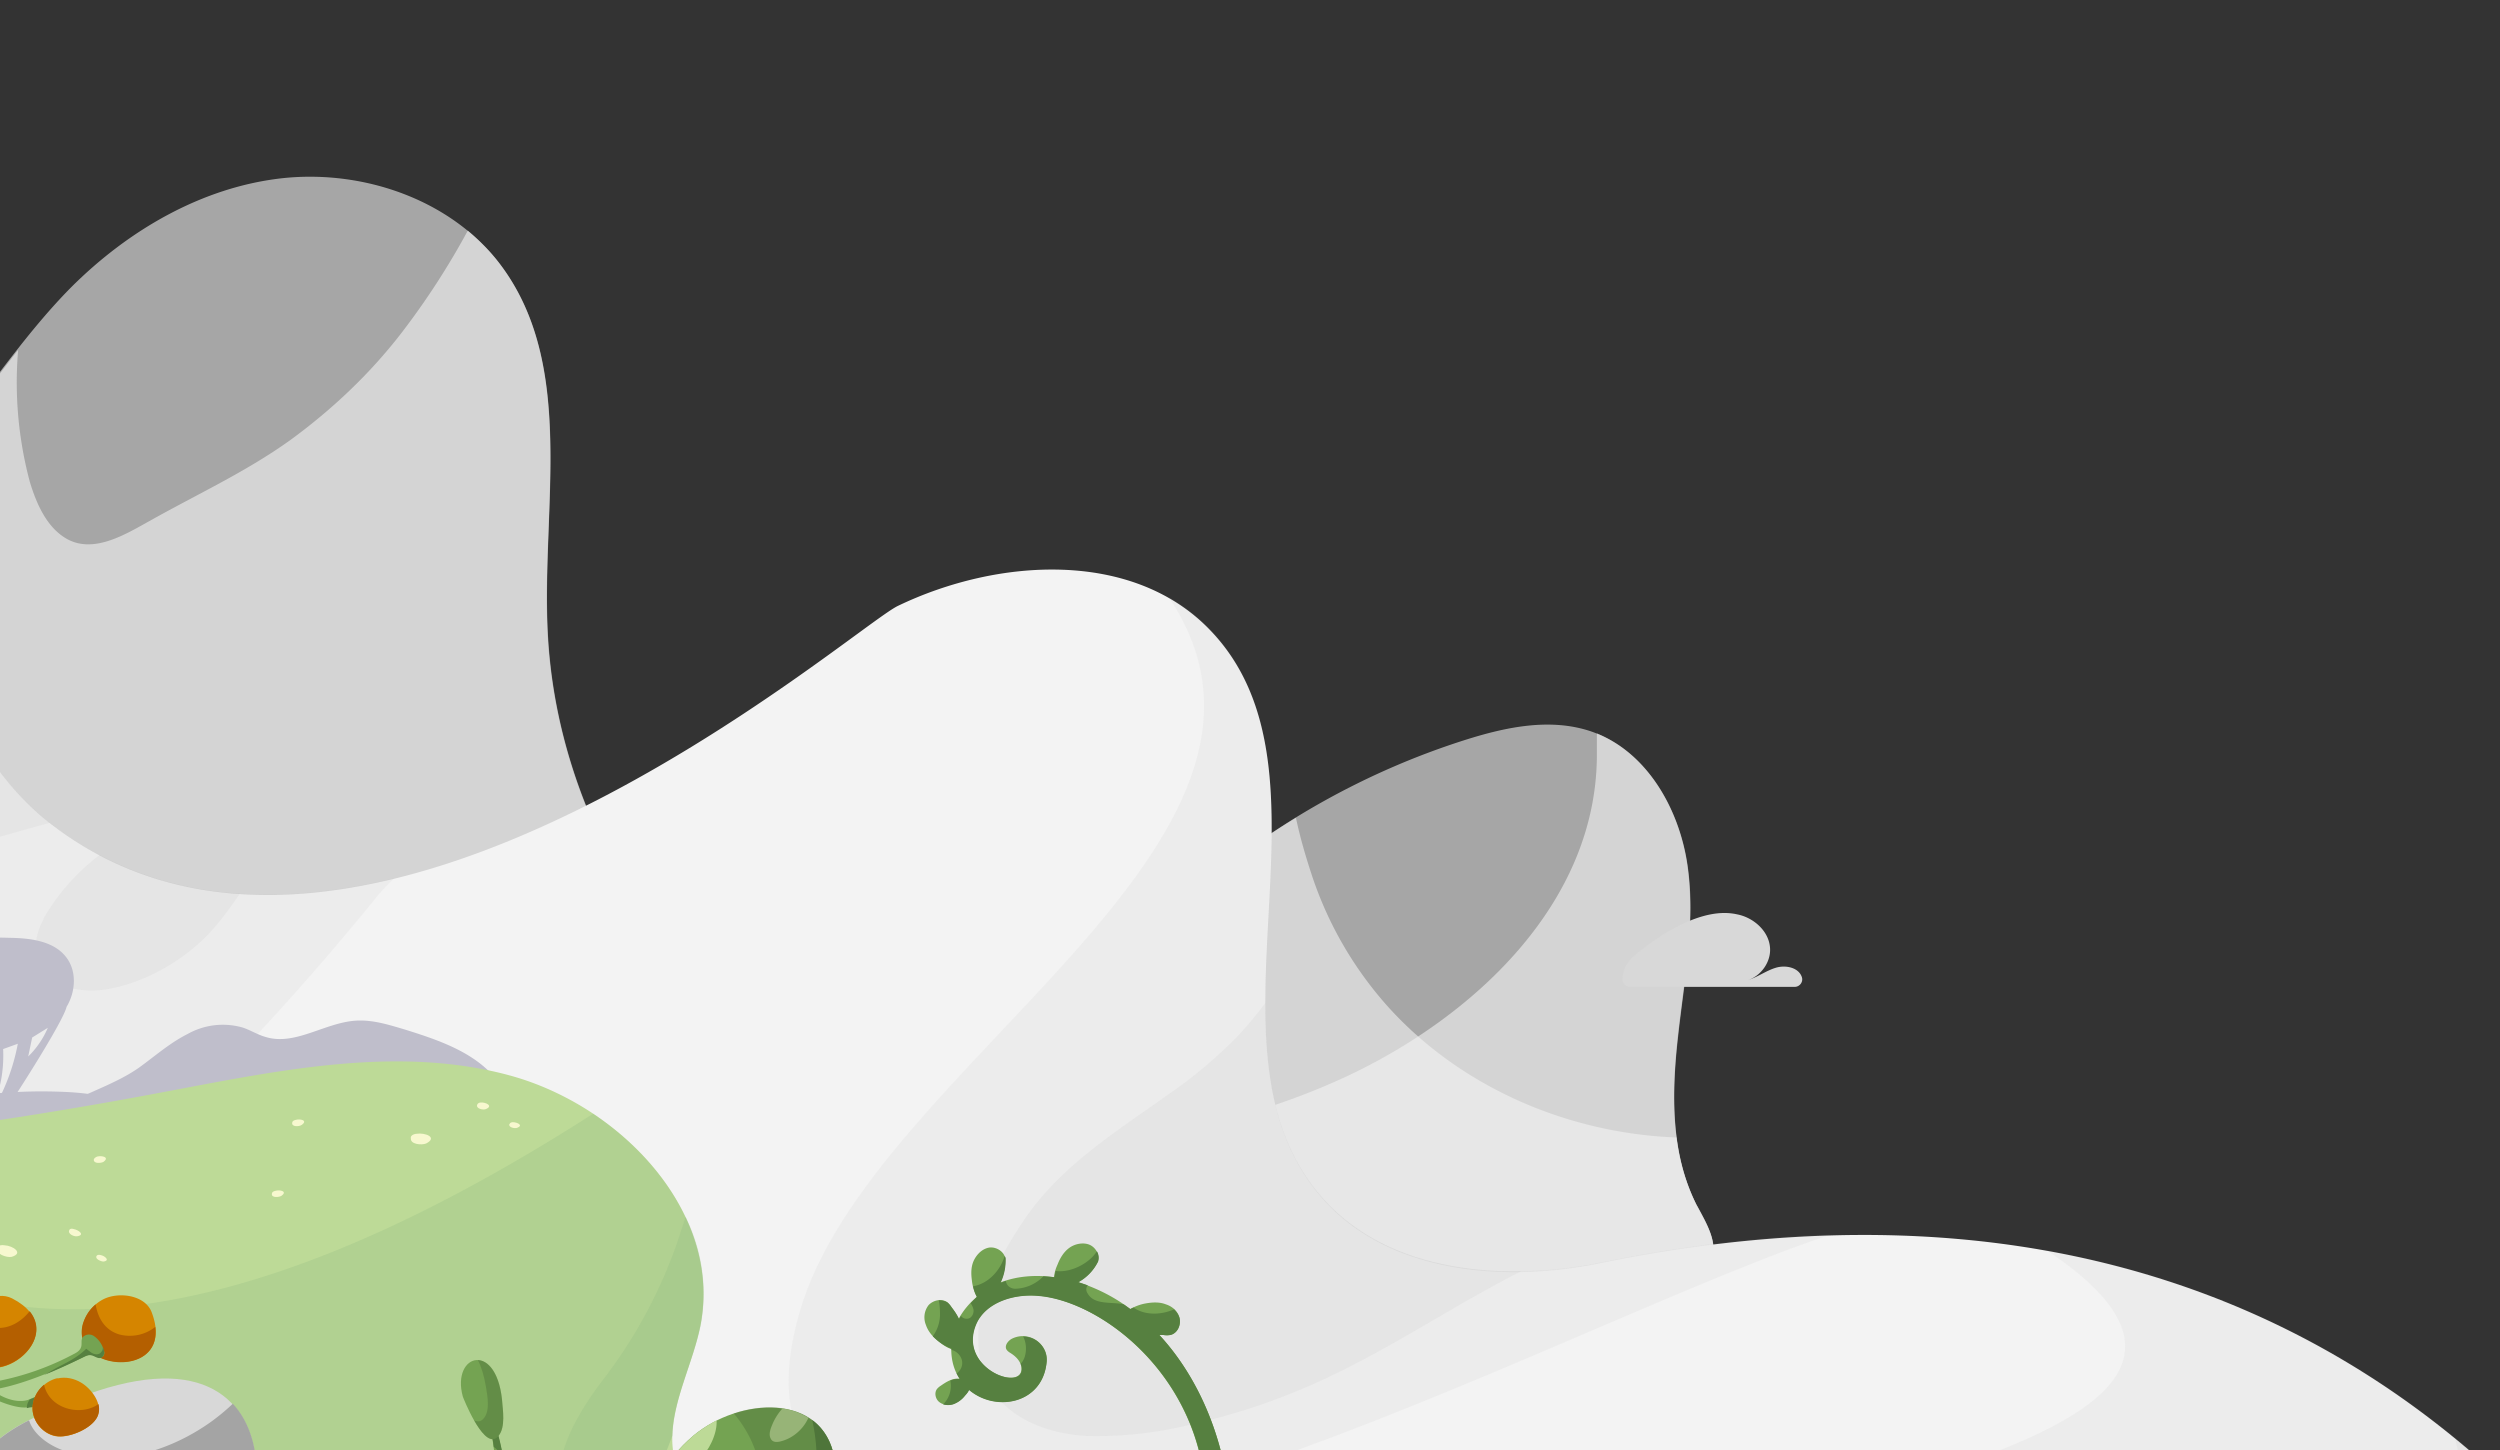 <svg xmlns="http://www.w3.org/2000/svg" width="800" height="464" fill="none"><rect width="100%" height="100%" fill="#333333" stroke="none"/><g clip-path="url(#a)"><mask id="b" width="1446" height="601" x="-571" y="-43" maskUnits="userSpaceOnUse" style="mask-type:alpha"><path fill="#FF9797" d="M-571-42.7H875v600H-571z"/></mask><g mask="url(#b)"><path fill="#F3F3F3" d="M351.7 307.1c12.4-4.8 22-14.4 32-23 25-21.3 54.1-37.5 85.4-47.4 13-4.1 27-7 39.9-2.7 17.6 6 28.2 24.4 30.9 42.6 2.7 18.3-1 36.7-3 55-2 18.4-2.4 37.8 6.1 54.2 3 5.6 7 12 4.4 17.9-2.2 4.8-7.9 6.6-13 7.9a286.2 286.2 0 0 1-153.9-6c-12-3.8-24-8.7-33.7-16.8-16.2-13.9-22.6-34.5-25.3-54.9-1-7-4.9-22.4 1.6-26.6 4.4-2.6 21.3 2.6 28.6-.2Z" opacity=".6"/><path fill="#F3F3F3" d="M536.5 364c-34.7-1.3-69-16-92.3-41.8a119 119 0 0 1-24.6-42.7c-1.8-5.5-3.6-11.6-4.9-17.8a236.2 236.2 0 0 0-31 22.5c-10 8.6-19.6 18.3-32 23-7.2 2.9-24.1-2.3-28.5.5-6.4 4-2.5 19.5-1.6 26.5 2.7 20.4 9 41 25.3 55 9.6 8 21.6 13 33.7 16.8 49.4 16 103.3 18 153.8 5.9 5.2-1.3 11-3.2 13-8 2.8-5.7-1.3-12.2-4.3-17.8a68.2 68.2 0 0 1-6.6-22Z" opacity=".6"/><path fill="#F3F3F3" d="M543.1 385.9c-8.5-16.5-8.2-35.9-6.1-54.2 2-18.3 5.7-36.7 3-55-2.6-17.6-12.6-35.4-29-42v7.8c-.6 47.1-39.8 83.1-80.2 102a223.1 223.1 0 0 1-78.9 20.2c-7.5.5-15 .5-22.3.1 4 9.1 9.5 17.4 17.4 24.2 9.6 8 21.6 13 33.7 16.8 49.4 16 103.3 18 153.8 6 5.2-1.3 11-3.3 13-8 2.6-5.9-1.4-12.3-4.4-18Z" opacity=".6"/><path fill="#F3F3F3" d="M-578.5 22.3c30-14.2 52.2-40 75.3-63.5 26.7-27.3 56.9-53 93.5-64.6 36.7-11.5 81-5.7 106.6 22.7 31.4 35 24.6 87.9 30.3 134.3 4.2 34.5 17.4 69.3 43.9 92 18.2 15.7 41.3 24.6 64.4 31.4 36 10.8 76.7 17 109.9-.6C-21.1 156.2-4 119 22.7 92c18.3-18.3 42-32.2 67.9-35 25.8-2.7 53.6 6.9 69.3 27.4 24.5 32.3 13.4 77.5 15.3 117.7 4.3 90.2 81.2 164.3 167.6 193.5 17.2 5.8 35.7 10.8 48.5 23.6 22.9 23 18 60.6 9.7 91.8-5.8 21.8-13.3 44.6-31 58.7-18.6 14.9-44.3 16.8-68.2 17.1C153.8 589 8 555.5-136 522.2c-126.4-29.3-253.8-58.8-371.6-113-18.7-8.6-37.7-18.2-50.9-34-24.8-29.6-22.8-72-24.7-110.4A434.1 434.1 0 0 0-623.4 103c-5.5-11.7-40.3-67.6-29.1-76 5.5-4 28.7 4.3 36 4.2a93 93 0 0 0 38-9Z" opacity=".6"/><path fill="#F3F3F3" d="M391.4 419.3c-12.8-12.9-31.3-17.7-48.6-23.6-86.2-29.2-163.1-103.4-167.5-193.5-2-40.3 9.2-85.4-15.3-117.7-3-4-6.5-7.5-10.3-10.7a245.2 245.2 0 0 1-21.5 33.1c-10.1 13-22.1 24.3-35.4 34C78.7 151 63 158.2 47.9 166.7c-7.8 4.3-18.3 10.9-27.1 5.4-6.1-3.8-9.2-11.2-11.2-17.7A123 123 0 0 1 5.8 112c-18.2 23.2-34.4 48.6-60.3 62.3-33.2 17.6-73.9 11.4-109.9.6-23-6.9-46.2-15.8-64.3-31.4-26.5-22.8-39.7-57.6-44-92C-278.4 4.9-271.6-48-303-83c-25.5-28.5-69.9-34.3-106.5-22.7-36.8 11.4-67 37.1-93.7 64.4-23.1 23.5-45.4 49.3-75.3 63.5a94.2 94.2 0 0 1-37.8 9c-7.3.2-30.6-8-36-4-11.3 8.2 23.6 64.2 29 75.9a434.1 434.1 0 0 1 40.1 161.6c2 38.4 0 81 24.8 110.5 13.1 15.7 32.2 25.4 50.9 34 117.7 54.1 245.2 83.7 371.6 113C8.2 555.6 154.1 589 302 586.9c23.9-.4 49.5-2.2 68.2-17 17.7-14.2 25.2-37.1 31-58.8 8.2-31.3 13-68.8-9.8-91.8Z" opacity=".6"/><path fill="#F3F3F3" d="M-393.9 98C-243.9 43.7-220-83.1-138.6-93 6.5-110.3-32.8 135.5-23.8 187.9c5.1 29.3 17.4 58.8 41.3 76.7 98.5 74 254.9-63.5 269.8-70.7 32-15.4 75-18 99.7 7.5 44.8 46-6.4 134.6 36.5 182.5 21.2 23.7 58 26.7 89.2 20.2 337.4-68.9 415.4 283.3 393.7 313.6-25.6 36-182-23.8-226-16.7-203.6 32.9-411.8 9.2-616.7-14.6a8315 8315 0 0 1-318.8-41c-103.4-16.3-209.7-36.4-312.2-14.7-42.5-131-49.5-270.3-53-407.8-.7-29.1-1-141.4 47.6-129 30.3 7.8 55.1 19.3 87.6 19.8 31 .6 62.1-5 91.2-15.5Z"/><g opacity=".3"><path fill="#A4A4A4" d="M255.9 419.8c-3.2 11.1-5 23.2-2 34.5 22.6 86.2 210.4-12 306.9-50 8.2-3.3 16.5-6.4 24.9-9.2-22.9.7-47.1 3.5-73 8.8-31.3 6.4-68 3.4-89.2-20.3-43-47.8 8.3-136.4-36.5-182.5-4-4-8.3-7.3-13-10 52.8 78.5-95.4 149.8-118.1 228.7Z" opacity=".3"/><path fill="#888" d="M423.5 383.7c-15.3-17-18.6-39.2-18.6-62.7a127.6 127.6 0 0 1-8.3 10 145.8 145.8 0 0 1-22.4 19c-16.5 11.8-34.3 22.7-46 39.7-9 13.2-17.8 29.4-14.4 46 3.3 16 18.6 22.9 33.9 23.8a125 125 0 0 0 34.7-4c10.6-2.4 21.1-5.7 31.2-9.8 20-8 38-19.3 56.5-29.9 5.4-3 11-6.2 16.7-9-24 .5-47.7-5.8-63.3-23.1Z" opacity=".3"/><path fill="#A4A4A4" d="M655.1 400.2C771.6 478 452.4 489.4 269 570.7c64.7-1 347.5 140.5 411.6 130.1 44-7.1 200.4 52.7 226 16.7 18.1-25.4-34-278.2-251.4-317.3Z" opacity=".3"/><path fill="#888" d="M785.6 460.2c5.2 20.9 5 42.7-3.2 63.5-15.6 38.7-52.3 62.7-87.9 81.6a487 487 0 0 1-81.8 34 522.6 522.6 0 0 1-125.6 77.5c64.7-1 129.3-5.7 193.4-16 44-7.2 200.3 52.7 226 16.7 13.7-19.2-12.8-168.8-120.9-257.3Z" opacity=".3"/><path fill="#A4A4A4" d="M-68.6-63.1C-19.3 66.3-272.4 78.3-222 315.7c20.7 97 125 237.2 341.5-27.4 2-2.6 4.3-5 6.7-7.3-37.8 9.2-76.4 7.8-108.7-16.5-24-18-36.3-47.5-41.3-76.8-7.5-43 17.7-216.5-53.6-267.4A85.6 85.6 0 0 1-68.6-63Z" opacity=".3"/><path fill="#888" d="M14 294c-3.1 5.8-4 12.5.9 17.6 5 5.1 12.3 6 19 5 12.2-2 24.5-9 32.9-17.8 3.7-4 6.9-8.3 9.9-12.8-15.5-1-30.6-4.9-44.8-12.4a68 68 0 0 0-18 20.4ZM-27.4 46.4a213.6 213.6 0 0 1-18.1 26.1c-31 38.5-71.3 68-106.4 102.6-18 17.8-35.2 43.6-25.7 69.8 8 22.3 31.4 34.9 53.4 40 25.4 6 51.2 2.9 76.1-3.6 21.5-5.5 42.6-12.2 64-18-23-18.1-34.8-47-39.8-75.5-3.9-23 1.4-82.8-3.5-141.4Z" opacity=".3"/></g><path fill="#D8D8D8" d="M574.3 315.8c1.6 0 2.8-1.6 2.3-3.1-1-3.1-5.2-4-8.4-3-3 .9-5.8 3-9 4 4.4-1.4 7.6-6 7.2-10.5-.4-5.3-5.3-9.6-10.5-10.6-5.3-1.2-10.8.2-15.8 2.3a68 68 0 0 0-14.7 9c-2.6 2-5.6 4.4-6 7.9-.2.4-.2 1-.2 1.7.1 1.3 1.2 2.3 2.5 2.3h52.6Z"/><path fill="#BFBECB" d="M53.5 362.4c-7.3-9.8-20.8-12.5-33.1-13-23-1-46 3-67.7 10.4-6 2-12.4 4.2-18 1.8-2-.8-3.8-2.2-5.7-3.3-13.8-8-33.6 2.2-46.6-7.1-14-10.1-8.2-33.6-19.8-46.4-7-7.8-19.2-9.5-29.3-6.5a72.8 72.8 0 0 0-26.7 16.6c-4.8 4-9.5 8.4-15.1 11.2a21.8 21.8 0 0 1-18.4 1.2c-.6-.2-1.1-.6-1.7-1v27.1c2.2 2.2 5 3.9 7.5 5.8 11 8.5 18.5 21.4 31 27.7a61.4 61.4 0 0 0 23.6 5.1c36 2.4 71.8-3.7 107.8-5 34.3-1.3 69.2 1.8 102.3-7.1 5.6-1.5 12-4.5 12.5-10.2.1-2.7-1-5.2-2.6-7.3Z"/><path fill="#74A352" d="M366.5 480.3c19.8-6.3 82.3-23.1 88.3-4 .5 1.8.5 3.8 1.3 5.4 1.1 2.7 4.1 4.2 7 5 8 2.3 16.4 1.3 24.7 1.7 30 2 107.2 41.7 116.7 102.2-40.3-11.9-80.6-23.8-119.3-39.8-25-10.4-49.6-22.5-76.1-28-28.4-6-57.7-4-86-10.2-3.7-.8-13-2-12.9-7.6 0-5.1 10.8-8 14.8-9.7 13.3-6 27.5-10.4 41.5-15Z"/><path fill="#BFBECB" d="M45.1 341.2c4.9-3.6 9.5-7.6 14.9-10.3a23 23 0 0 1 17.6-2.1c2.5.8 4.8 2.3 7.3 3 9.5 3 19-4.6 29.1-5.2 5.3-.3 10.3 1.3 15.4 2.8 11.2 3.5 23.2 7.5 30.2 17l-94.4 15.1c-6.2 1-12.4 2-18.4 3.8-5.4 1.5-10.7 3.8-16.3 3.7-6.5-.1-26-3.4-16-11.4 8.4-6.7 21.5-9.7 30.6-16.4Zm-24-35c-4-5.1-11.4-6-18-6.1-25-.7-49.3 2-73.7 6.6a48.7 48.7 0 0 0-23.6 9c-6.5 5.7-9.1 16.4-3.3 22.6 3 3.3 7.3 4.4 11.8 4.5a464.6 464.6 0 0 1 1.4 33c0 1.7 1.8 2.2 3 1.7l-.6 2.3c-.7 2.5 3.2 3.5 4 1 10.7-36.4 16.6-40.9 16.6-40.9l1.7-.1c-1.8 10.6-4.7 21.2.1 31.6 1.1 2.3 4.6.2 3.5-2.1-4.4-9.4-1.5-19.8.4-29.7l2.7-.1c-.4 2.7-.4 5.4-.3 8.2.1 6.2.8 12.4 2 18.5.4 2.5 4.3 1.4 3.9-1.2-1-5.4-1.6-10.8-1.8-16.2-.1-3.1-.3-6.3.3-9.3h14.1c-.8 8.6.1 17 3 25.2.9 2.5 4.8 1.3 4-1.1-2.8-7.9-3.8-16-2.8-24l5.8-.1c.4 10 1 19.9 1.6 29.9.2 2.5 4.3 2.5 4-.1a960 960 0 0 1-1.6-30c6-.3 11.9-1 17.5-2.3a38 38 0 0 1-8.3 25c-1.2 1.6 0 3.4 1.4 3.6l-1 1c-2 1.8 1 4.6 2.8 2.8 3.7-3.4 28.4-41.6 29.6-47.2 3-5 3.3-11.6-.2-16Zm-101.3 67a502 502 0 0 0-1.4-30.6l3-.4c1.3 10.4.6 20.9-1.6 31Zm6.3-22c0-3.2-.2-6.4-.6-9.6l3.7-.7a52 52 0 0 1 5-.7 30 30 0 0 1-8 11ZM1 335.7l4.7-1.7A65 65 0 0 1-4.7 359c4.2-7 6.1-15.1 5.7-23.4Zm8 2.5 1.3-6.2 5-3.1a28.3 28.3 0 0 1-6.4 9.3Z"/><path fill="#BDDA97" d="M-225.7 363.6c24.7 11.3 53.2 10.9 80.3 9.5 66.1-3.4 132-11.2 197-23.5 36.8-6.9 75-15.2 111-5.6 36.1 9.6 68.7 44 61.5 80.3-3 14.9-12.2 29.7-7.8 44.3 5.5 18.1 28.3 24 47.4 25.3 54 3.7 108.5-5.2 162.4-.4 66 6 129.8 32.8 179.9 75.7 21.1 18.1 40.5 40.3 46.2 67.4 1.8 8.5 2 18-3 25.2-7.4 11-22.8 12.5-36.2 12.8A7325.9 7325.9 0 0 1-248.7 647c-3.2-.3-6.6-.7-9-2.7-2.8-2.2-3.8-5.7-4.6-9A1543.9 1543.9 0 0 1-308 359.8c-.9-12.4 3.1-80.6 31-57.3 8.3 7 11.2 25 18.2 34.1a88.7 88.7 0 0 0 33.2 27Z"/><path fill="#93BC82" d="M-308.1 359.8c6.5 93 22.7 185.2 45.8 275.6 1 3.2 1.8 6.8 4.5 9 2.5 2 5.9 2.4 9 2.7A7326.1 7326.1 0 0 0 613 674.6c13.3-.3 28.8-1.8 36.2-12.7 4.8-7.2 4.7-16.8 3-25.2-5.7-27-25-49.3-46.2-67.4a320.7 320.7 0 0 0-89.1-53.8c-31 37-97.4 66.9-234 61.8-34-1.2-80.4-13-86-52.2-1.7-12.1 7.1-37 18.2-65.6.3-11.6 6.6-23.3 9-35.2 5.3-26.7-11-52.3-34.3-67.9-62.6 40-165.4 93.3-238 40.4A80.8 80.8 0 0 1-72 367.5a1553 1553 0 0 1-73.4 5.7c-27.2 1.4-55.6 1.8-80.3-9.6a88.6 88.6 0 0 1-33.2-26.8c-7-9.2-10-27.2-18.2-34.1-3-2.5-6.2-4-9.5-4.8-19.4-2.2-22.4 51.1-21.6 62Z" opacity=".3"/><path fill="#93BC82" d="M203.5 490c.1 0 .3 0 .5-.2 3-9.3 7-19.6 11.2-30.4.3-11.6 6.5-23.3 9-35.1a55 55 0 0 0-4.8-34.9l-2.8 8.5a157 157 0 0 1-23.3 43.2c-31.7 41-3 53 10.2 48.9Z" opacity=".3"/><path fill="#BDDA97" d="M358 620.4a113.3 113.3 0 0 0-37.3-15.7c-8.8-2-17.9-2.8-25.8-6.8-17.7-8.9-24.5-29.9-37-45-26.6-32.4-75-34.9-117-34-42.2.8-90 .3-118.8-30.2-6.3-6.6-11.7-14.7-20.4-18-9.2-3.4-19.5-.4-29.4-.6-30-.8-49.7-30.5-62.5-57.3-12.9-26.8-28.2-57.6-57.4-64.6-14.2-3.4-29-.1-43.6-1-14.6-.8-31-8-34.1-22.1-2-9.5 2.6-19 5.7-28.2 8.7-26 1.6-60.2-24-70.5-9.3-3.8-20.6-4.4-27.3-12-7.6-8.7-4.9-22.1-8.1-33.3-7-24.2-38.2-30.6-63.7-32.2a1863 1863 0 0 0-104-3.4c-40.6-.2-83.2-1.3-124.9 1.3v473.6H358Z"/><path fill="#93BC82" d="M320.6 604.7c-8.8-2-17.8-2.8-25.8-6.8-17.6-8.9-24.5-29.9-37-45-26.6-32.4-74.9-34.9-117-34-16 .3-33 .4-49.3-1.2l-2 3.7C78.2 543 66.9 568 46.2 582.3a54 54 0 0 1-32.9 9.5c-15.9-.5-33.2-6-45.6-16a46 46 0 0 1-17-41.2A77.5 77.5 0 0 1-26.6 490c7-7.3 14.5-14.3 22.5-20.7-7.6-1-15.9.8-23.9.7-30-.8-49.7-30.5-62.5-57.3-12.8-26.8-28.1-57.6-57.3-64.6-14.3-3.4-29.1-.1-43.7-1-14.6-.8-31-8-34-22.1-2-9.5 2.5-19 5.7-28.2 8.7-26 1.5-60.2-24-70.5-9.3-3.8-20.7-4.4-27.3-12-7.7-8.7-5-22.1-8.2-33.3-4.7-16.1-20-24.3-37.3-28.5.9 1.6 1.6 3.2 2.4 4.9a186 186 0 0 1 9.5 30c4.8 19.5 7.1 39 1.6 58.5a132.7 132.7 0 0 1-28.5 50.5 192 192 0 0 1-46.6 36.6c-35.9 21.2-75.1 40.8-117.8 41a134 134 0 0 1-62.4-15 77.7 77.7 0 0 1-13.4-8.9v270H358a119.3 119.3 0 0 0-37.4-15.5Z" opacity=".3"/><path fill="#93BC82" d="M-265.9 227c6 6.3-3 5-.5 13.5 4 13.2 4 26.9-1.6 39.7-11.7 26.2-40 42.3-62.5 58.6-12.4 9-24.8 18.3-34.6 30-10.6 12.6-19.5 30.6-15 47.3 5.2 19 26 25 43.8 21.3 9.3-2 17.7-6.6 26.1-10.8 8.8-4.4 17.7-8.9 27-11.7a35.3 35.3 0 0 1 23.2-.7c7.6 3 11.4 9.1 14 16.4 4.7 13.8 10.1 29 25.2 34.8 11.4 4.4 24.2 1.4 35.3-2.3 13-4.3 25.5-10.4 38.3-15.5a94 94 0 0 1 36.7-8.7c12.3.3 23 6.1 30.5 15.9 6.1 8 9.4 18 18.9 23 11 6 25.2 4.1 37 1.3 8.9-2 17.9-4.7 26.6-7.9l-.8-.3c-9.2-3.4-19.5-.4-29.4-.7-30-.7-49.7-30.5-62.5-57.3-12.9-26.7-28.2-57.6-57.4-64.5-14.2-3.4-29-.2-43.6-1-14.6-.9-31-8-34.1-22.2-2-9.5 2.6-19 5.7-28.2 8.7-25.9 1.6-60.1-24-70.5-9.3-3.8-20.6-4.3-27.3-12-7.6-8.7-4.9-22-8.1-33.2a35.9 35.9 0 0 0-17.5-21c.4 37.7 6.3 41.2 30.6 66.8Z" opacity=".3"/><path fill="#93BC82" d="M-225.5 325c-2-9.4 2.6-18.9 5.8-28.1a70.7 70.7 0 0 0 2.5-34c-2.4 4.7-5.1 9.3-8.2 13.6-7.1 10-15.7 19-25 26.9-7.6 6.6-16 12.4-24 18.6-9.1 7-18 14.5-26 22.9a64 64 0 0 0-17.7 28.3c-1.9 8.2-.1 18.4 6.4 24.3 5.4 5 13.2 5.2 20 4 18.3-3.2 35-13.6 51-22.3 15.4-8.4 30.5-16.5 48.7-16.4a36 36 0 0 1 23.9 8.3c6.8 6 11.5 14 15.7 21.8 5.2 9.7 9.3 20.1 15.6 29.2a97 97 0 0 0 16 17.4 52 52 0 0 1 10.4-.7c12.3.3 23.1 6.1 30.6 15.9 6 8 9.4 18 18.8 23 11.1 6 25.2 4.2 37 1.4a242 242 0 0 0 26.7-8l-.8-.2c-9.2-3.5-19.6-.5-29.4-.7-30-.8-49.8-30.5-62.6-57.3-12.8-26.8-28.1-57.6-57.3-64.6-14.3-3.4-29.1-.2-43.7-1-14.9-.9-31.3-8-34.4-22.2Z" opacity=".3"/><path fill="#F7F8CF" d="M131.5 364c-.5 2.3 3.6 2.5 4.9 1.9 3.8-2-.5-3.5-3-3.1-.8 0-1.8.4-2 1.2Zm-38-4.7c-.2 1.4 2.3 1.2 3 .7 2.2-1.5-.5-2.1-2-1.6-.5.1-1 .4-1 .9ZM30 371.1c0 1.4 2.4 1.1 3.1.7 2.1-1.5-.5-2.1-2-1.7-.5.2-1 .5-1.1 1ZM87 382c-.2 1.4 2.3 1.1 3 .7 2.2-1.5-.5-2.1-2-1.6-.5.1-1 .4-1 .9Zm65.7-28.5c-.5 1.3 2 1.8 2.8 1.4 2.4-1 0-2.2-1.6-2.1-.5 0-1 .2-1.2.7Zm10.3 6.2c-.4 1.1 1.8 1.5 2.5 1.2 2.1-.8 0-1.8-1.4-1.8-.4 0-1 .2-1 .6ZM-.8 399.2c-.9 2.1 3 3.3 4.5 3 4.1-1.2.3-3.6-2.2-3.7-1-.2-2 0-2.3.7Zm23-5.6c-.7 1.2 1.5 2.2 2.5 2 2.6-.4.5-2-1.1-2.3-.6-.2-1.2-.2-1.4.3Zm8.7 8.3c-.6 1 1.5 1.8 2.2 1.8 2.3-.3.4-1.9-1-2.1-.4-.1-1-.1-1.2.3Z"/><path fill="#D8D8D8" d="M8.2 455c-33.4 17.4-31.8 57.4 28.5 63.6 9.4 1 19.4-.5 27.3-6C91 494.3 98.7 407.9 8.2 455Z"/><path fill="#A4A4A4" d="M67.5 455c-13.6 9.7-32.3 15.4-48.6 8.6-4-1.7-8.3-4.9-9.6-9.1l-1 .5c-33.4 17.4-31.9 57.4 28.4 63.6 9.5 1 19.5-.5 27.4-6 16.3-11 25.6-47 10.4-63.4a68.1 68.1 0 0 1-7 5.8Z"/><path fill="#74A352" d="M136.2 561.4c3-8.2 7.2-15.7 11-23.5 7-14 12.4-28.9 14.3-44.3a84 84 0 0 0-6.2-45.8c2.2 11.1 4.1 22.4 4 33.8-.3 11.4-2.7 23-8.7 32.7-1.8 3-4.1 6.3-3.5 9.8.2.9.5 1.7.6 2.7.8 4.4-3.2 8-6.4 11.3a53 53 0 0 0-12.8 29.3c-1.5 10.7-.7 21.5 0 32.3.3 4.5 1.6 22 9 20.9-.6-9.3-5.8-18.8-6.2-28.8a80.8 80.8 0 0 1 4.9-30.4Z"/><path fill="#568040" d="M161 466.5c-1-6.5-3-12.7-5.7-18.7 1 5 2 10 2.7 15.2a11 11 0 0 1 3 3.5Z"/><path fill="#74A352" d="M160.8 449.7c-1.3-21-16.5-16.7-12.7-2.8.2.6 6.2 15.7 10.4 13.4 3.2-1.8 2.6-7.6 2.3-10.6Z"/><path fill="#3E5C2E" d="M160.8 449.7c-.6-10.1-4.4-14.4-7.9-14.5 1.1 2.1 2 5 2.6 8.6.5 3 1.6 8.6-1.4 10.7-.7.5-1.6.4-2.4 0 2 3.6 4.7 7 6.8 5.8 3.2-1.8 2.6-7.6 2.3-10.6Z" opacity=".3"/><path fill="#74A352" d="M159.4 482.6c-4.8-20.6-19-13.7-13-.7.3.6 8.7 14.4 12.5 11.4 2.8-2.2 1.2-7.8.5-10.7ZM371 427.2h1.3a7 7 0 0 0 2.2 0c2.2-.5 3.4-3 3-5.2-.4-2.2-2.2-3.9-4.4-4.6-2-.8-4.3-.7-6.5-.3a15.2 15.2 0 0 0-4.9 1.8c-5-3.8-10.7-6.7-16.7-8.6a15.2 15.2 0 0 0 6.3-6.6c.7-2.1-.6-4.5-2.7-5.4-2-.8-4.6-.3-6.4 1-1.8 1.3-3 3.3-3.8 5.4-.6 1.3-1 2.6-1.1 4-5.8-.8-11.8-.4-17.2 1.7a16.8 16.8 0 0 0 1.6-7.7c-.4-2.2-2.8-3.7-5-3.5-2.2.3-4 2-5 4s-1 4.3-.7 6.5c.2 1.9.7 3.6 1.6 5.3-2.4 2-4.4 4.4-5.8 7-.6-1.3-1.4-2.5-2.2-3.6-.5-.6-.9-1.2-1.5-1.7-1.8-1.3-4.6-.6-6 1a6.4 6.4 0 0 0-.8 6.3c.7 2.1 2.2 3.8 4 5.2 1.2 1 2.6 2 4.1 2.5 0 3.8 1 7 2.7 9.5-2.2-.3-4.3 1-6 2.2a5 5 0 0 0-1.2 1c-1 1.2-.6 3.2.6 4.2s3 1.2 4.5.7a8.3 8.3 0 0 0 3.8-2.7c.5-.6 1-1.2 1.3-1.9 8.5 7.2 23.4 4.6 24.8-8.7.3-2-.3-4.2-2-6a7.7 7.7 0 0 0-9.3-1.5c-1.1.7-2.1 2-1.6 3.2.3.6.9 1 1.4 1.3 1.6 1 3 2.4 3.4 4.2 1.5 8.7-20.6 1-14.5-13.5 3-7 12-9.7 19.7-9.1 30.8 2.3 89.5 57.3 24.5 137.8-4.6 5.7-9.3 11.3-15 16-25 20.5-66.4 28.2-84.4 46.9 10 5.7 21.2 9.3 32.6 10.5 4.8-16.6 28.5-15.8 68.5-54.4 48.6-46.4 42.5-112 12.8-144.2Z"/><path fill="#568040" d="M371 427.2h1.3a7 7 0 0 0 2.2 0c2.2-.5 3.4-3 3-5.2-.2-1.1-1-2.2-1.8-3-4.2 1.8-9.3 2-13-.6l-1 .5-2.1-1.5c-3.8-.9-9.3.3-11.5-3.4-.7-1-.6-2 0-2.7l-3-1a15.2 15.2 0 0 0 6.3-6.6 4 4 0 0 0-.4-3.3c-2.4 3.9-8.5 7-13.2 6.3l-.4 2-3.5-.3a13 13 0 0 1-9.1 4c-1.8-.1-2.8-1.3-2.9-2.5l-1.7.6a16.8 16.8 0 0 0 1.6-7.8c0-.3-.2-.6-.3-.8-1.4 4.7-5.3 8.9-10.1 9.7a11 11 0 0 0 1.2 3.4l-2 2c.4.6.7 1.2.9 2 .2 1-.3 2.5-1.5 2.9-1 .3-2-.1-2.5-.8l-.6 1c-.6-1.3-1.4-2.5-2.3-3.6-.4-.7-.8-1.2-1.4-1.7-.8-.5-1.8-.7-2.8-.7.4 1.8.4 3.9.4 4.8a12 12 0 0 1-2.3 6.7 16.7 16.7 0 0 0 6 4v.4c1.6.3 3.3 2 3.4 3.9.1 1.4-.6 2.8-1.8 3.6l1 1.8a6 6 0 0 0-3 .5 8.3 8.3 0 0 1-2.3 7.6c1 .3 2.2.3 3.2 0a8.3 8.3 0 0 0 3.8-2.8c.5-.5 1-1.1 1.3-1.8 8.5 7.2 23.4 4.5 24.8-8.7a7.5 7.5 0 0 0-7.5-8.4c1.4 2.5 1.2 6.8-.8 8.7l.3.9c1.5 8.6-20.6.9-14.5-13.5 3-7 12-9.8 19.7-9.1 17.5 1.3 44 19.5 51.7 49.9 2.4 7.6 3.4 15 2.9 23.3-2.1 34.1-16.5 70.2-46.5 89.3-13.2 8.4-28.4 13.4-43 18.6-11.3 4.1-28.8 10.4-30 24.5 7.2 3 14.9 4.9 22.6 5.6 4.8-16.5 28.5-15.8 68.5-54.3 48.5-46.6 42.4-112.3 12.7-144.4Z"/><path fill="#74A352" d="M182.9 580c7.8-9.1 15.7-18.2 25.4-25.4 16-11.7 36.5-17.5 50-32.2 3.6-3.8 6.6-8.3 9.7-12.4 40.7-54.4 90.2-31.5 89.6-.7-.7 30.8-33.8 31.5-73.7 71-45.6 45.3-76.8 46.5-102.9 48.7-46.7 3.8-10-35.1 1.9-49Z"/><path fill="#74A352" d="M148.5 562c13-19.6 35.3-26.5 52.5-54 7.1-11.5 1.2-32.1 21-48.7 14.6-12.1 41.2-13.8 45 7.2 6 34.4-28.8 48.1-35.9 59.6-.4.7-55.6 120.8-85.6 79.3-9.3-12.8-5.2-31.3 3-43.5Z"/><path fill="#BDDA97" d="M222 459.3c-2 1.8-4 3.7-5.5 5.5.2 2.7 1.5 4.5 4.8 3.3a12 12 0 0 0 6-5.8c1-1.8 2.2-5 2-7.8-2.6 1.4-5 3-7.3 4.8Zm28.3 1.8c3.5-1 6.6-3.7 8.2-7l.2-.4a21.7 21.7 0 0 0-8.3-3 17.9 17.9 0 0 0-3.2 5c-.6 1.4-1.3 3.2-.6 4.6.7 1.5 2.4 1.2 3.7.8Z"/><path fill="#568040" d="M267 466.5c-1-5.5-3.6-9.5-7.1-12.1a60 60 0 0 1-.2 27 57.2 57.2 0 0 1-15.5 25.9c-4.7 4.8-10 9-15.5 12.6-5.4 3.5-11.4 6.2-16.8 10a44.9 44.9 0 0 0-16.9 27.5c-3 12.6-5.2 25.3-11.5 36.9a51.4 51.4 0 0 1-17.6 18.7c29.5-9.5 65-86.5 65.2-87 7-11.4 42-25 35.9-59.5Z"/><path fill="#3E5C2E" d="M267 466.5c-2.8-15.7-18.4-18.8-32.2-14.2 4.3 5 7.4 11.4 8.2 17.2 1.1 8.6-3 17-7.8 23.9a158.8 158.8 0 0 1-18.9 21.4c-6.5 6.5-14.7 11.3-21 18.2-6.8 7.5-8.2 17-11.1 26.4a53 53 0 0 1-12.9 23 43.8 43.8 0 0 1-30.5 12c.8 4 2.3 7.7 4.7 11 30 41.6 85.2-78.6 85.6-79.2 7-11.6 42-25.2 35.9-59.7Z" opacity=".3"/><path fill="#D58500" d="M26.6 423.6c-4.2 15.6 30.1 18.2 22-3.5-2-5.7-10.5-6.8-15.4-4.4a12.8 12.8 0 0 0-6.6 8Z"/><path fill="#B45F00" d="M49.7 424.6a13.1 13.1 0 0 1-11.6 2.4c-4.6-1.4-6.8-5.3-7.5-9.6a13 13 0 0 0-4.1 6.3c-3.9 14.4 25.2 17.7 23.2 1Z"/><path fill="#D58500" d="M-10 433c7.6 14.2 34.7-6.8 13.9-17.5-5.4-2.8-12.4 2.1-14.4 7-1.3 3.3-1.1 7.3.5 10.4Z"/><path fill="#B45F00" d="M9.4 419.7c-2.6 3.2-6.4 5.6-10.8 5.2A10.3 10.3 0 0 1-9 420a15.5 15.5 0 0 0-1.5 2.5c-1.3 3.3-1.1 7.2.5 10.3 6.8 12.6 28.5-2.2 19.5-13.2Z"/><path fill="#74A352" d="M33.3 432.5a7.9 7.9 0 0 0-3.3-5c-1.2-.8-3-.5-3.7.7-.4 1 0 2-.4 3-.4 1.1-1.5 1.7-2.5 2.2A86.9 86.9 0 0 1-1 442c-3.6.7-7 1.4-10 2.2 2.7-3.2 5.5-7.5 6.6-7.7l.8-.1c.4-.2.7-.7.8-1.2.3-3-2.3-4-3.7-4.2-.7 0-1.4.4-1.8.9-.7 1 .2 2.3.4 3.5 1.2 8.6-13 11.8-14.4 12.3-23.3 8.9-32.2 23.5-39.6 37.2l2.4.2c6.5-8.3 13.8-16.6 21.8-23.5 9-8 22.2-12.9 32-16 .6.6 10.4 5.9 15.3 4.6a4 4 0 0 1 1-.1c.3 0 .7.1.9.5 0 .2 0 .6.4.7h.2c.8-.2 1.5-.7 1.9-1.4a3 3 0 0 0 .2-2.3 1.4 1.4 0 0 0-.5-.8c-.6-.3-1.3-.2-2 0L8.9 448c-4.7 1.3-9.7-1.8-11.1-3l-.2-.2c.7-.3 1.7-.4 2.7-.6 1.9-.4 10.6-2.2 26.5-10 .8-.4 1.7-.8 2.5-.7 1.1.2 2.1 1.2 3.2.8.7-.2 1-1 .9-1.8Z"/><path fill="#568040" d="M33.3 432.5c0-.4-.2-1-.4-1.4 0 .5 0 1-.4 1.4-.9 1.4-2.6.9-3.6.1l-1.3-1c-2.7 2.7-6 4.3-9.5 6.1l-4 2.3c3.5-1.4 7.7-3.3 12.6-5.7.8-.4 1.7-.8 2.5-.6 1.1.2 2.1 1.2 3.2.8a2 2 0 0 0 .9-2ZM14 447.8a1.4 1.4 0 0 0-.5-.8c-.6-.4-1.3-.2-1.9 0l-2 .8a4 4 0 0 0-1 2.8l.8-.2 1-.1c.3 0 .7.1.9.4 0 .3 0 .7.4.7h.2c.8-.1 1.5-.6 1.9-1.3a3 3 0 0 0 .2-2.3Z"/><path fill="#D58500" d="M18.4 441c-4.4 1-8 5.2-8 9.7 0 4.5 3.8 8.7 8.3 9 4 .2 10.6-2.6 12.4-6.3 2-4-1.8-9-5.2-11-2.2-1.3-4.9-1.9-7.5-1.3Z"/><path fill="#B45F00" d="M31.2 453.3a6 6 0 0 0 .3-4c-5.5 4-15.7 1.7-17.4-6.2a10 10 0 0 0-3.7 7.5c0 4.5 3.8 8.7 8.3 9 4 .3 10.7-2.5 12.5-6.3Z"/><path fill="#568040" d="M-214 623.4c-9.1-6.3-11.8-18.7-10.7-29.7 9.1-86.4 108.5-169.8 178.8-216a46 46 0 0 1 16.2-7.7c43-7.8 1.2 85.5-21 122.5-31.4 52-113 165.2-163.2 130.9Z"/><path fill="#3E5C2E" d="M-29.7 370c-1.8.2-3.6.8-5.2 1.5a30 30 0 0 1 6.6 13.3c1.5 8-.7 16.5-2.7 24.1-4.4 17.2-12.4 33-20.9 48.5-6.3 11.6-12.7 23.3-19.5 34.6-13.7 22.7-29.8 45.1-51.9 60.5a95.5 95.5 0 0 1-34.2 15.5c-11.3 2.3-23 2.4-34.5 1.5-8.2-.6-17.5-1.9-26.5-4.3-3 9.4-5 18.9-6 28.4-1.3 11 1.4 23.4 10.6 29.6 50.4 34.3 132-78.9 163.3-131 22.1-36.7 63.8-130.1 20.9-122.3Z" opacity=".3"/><path fill="#3E5C2E" d="M-29.7 370c-2.5.4-4.8 1.2-7 2.2 4.4 9.7-1.9 27.8-4.5 35-2 6-4.4 12.3-8 17.7a70.1 70.1 0 0 1-25 23c-5.2 2.8-11.2 5.2-14.5 10.4-3.6 5.6-4.5 13.4-6.5 19.8a102.2 102.2 0 0 1-16.5 34.3 71.7 71.7 0 0 1-61 27.8 44.1 44.1 0 0 1-29.7-11 166.3 166.3 0 0 0-22.3 64.5c-1.1 11 1.5 23.4 10.8 29.6 50.3 34.3 131.9-78.9 163.2-131 22.2-36.8 64-130.2 21-122.4Z" opacity=".3"/></g><mask id="c" width="1395" height="601" x="691" y="-43" maskUnits="userSpaceOnUse" style="mask-type:alpha"><path fill="#EF6565" d="M691-42.7h1395v600H691z"/></mask><g mask="url(#c)"><path fill="#A4A4A4" d="m892 591.1-199.5-56.3 555.4-84.4 65.2 58.3-421 82.4Z"/></g></g><defs><clipPath id="a"><path fill="#fff" d="M0 0h800v464H0z"/></clipPath></defs></svg>